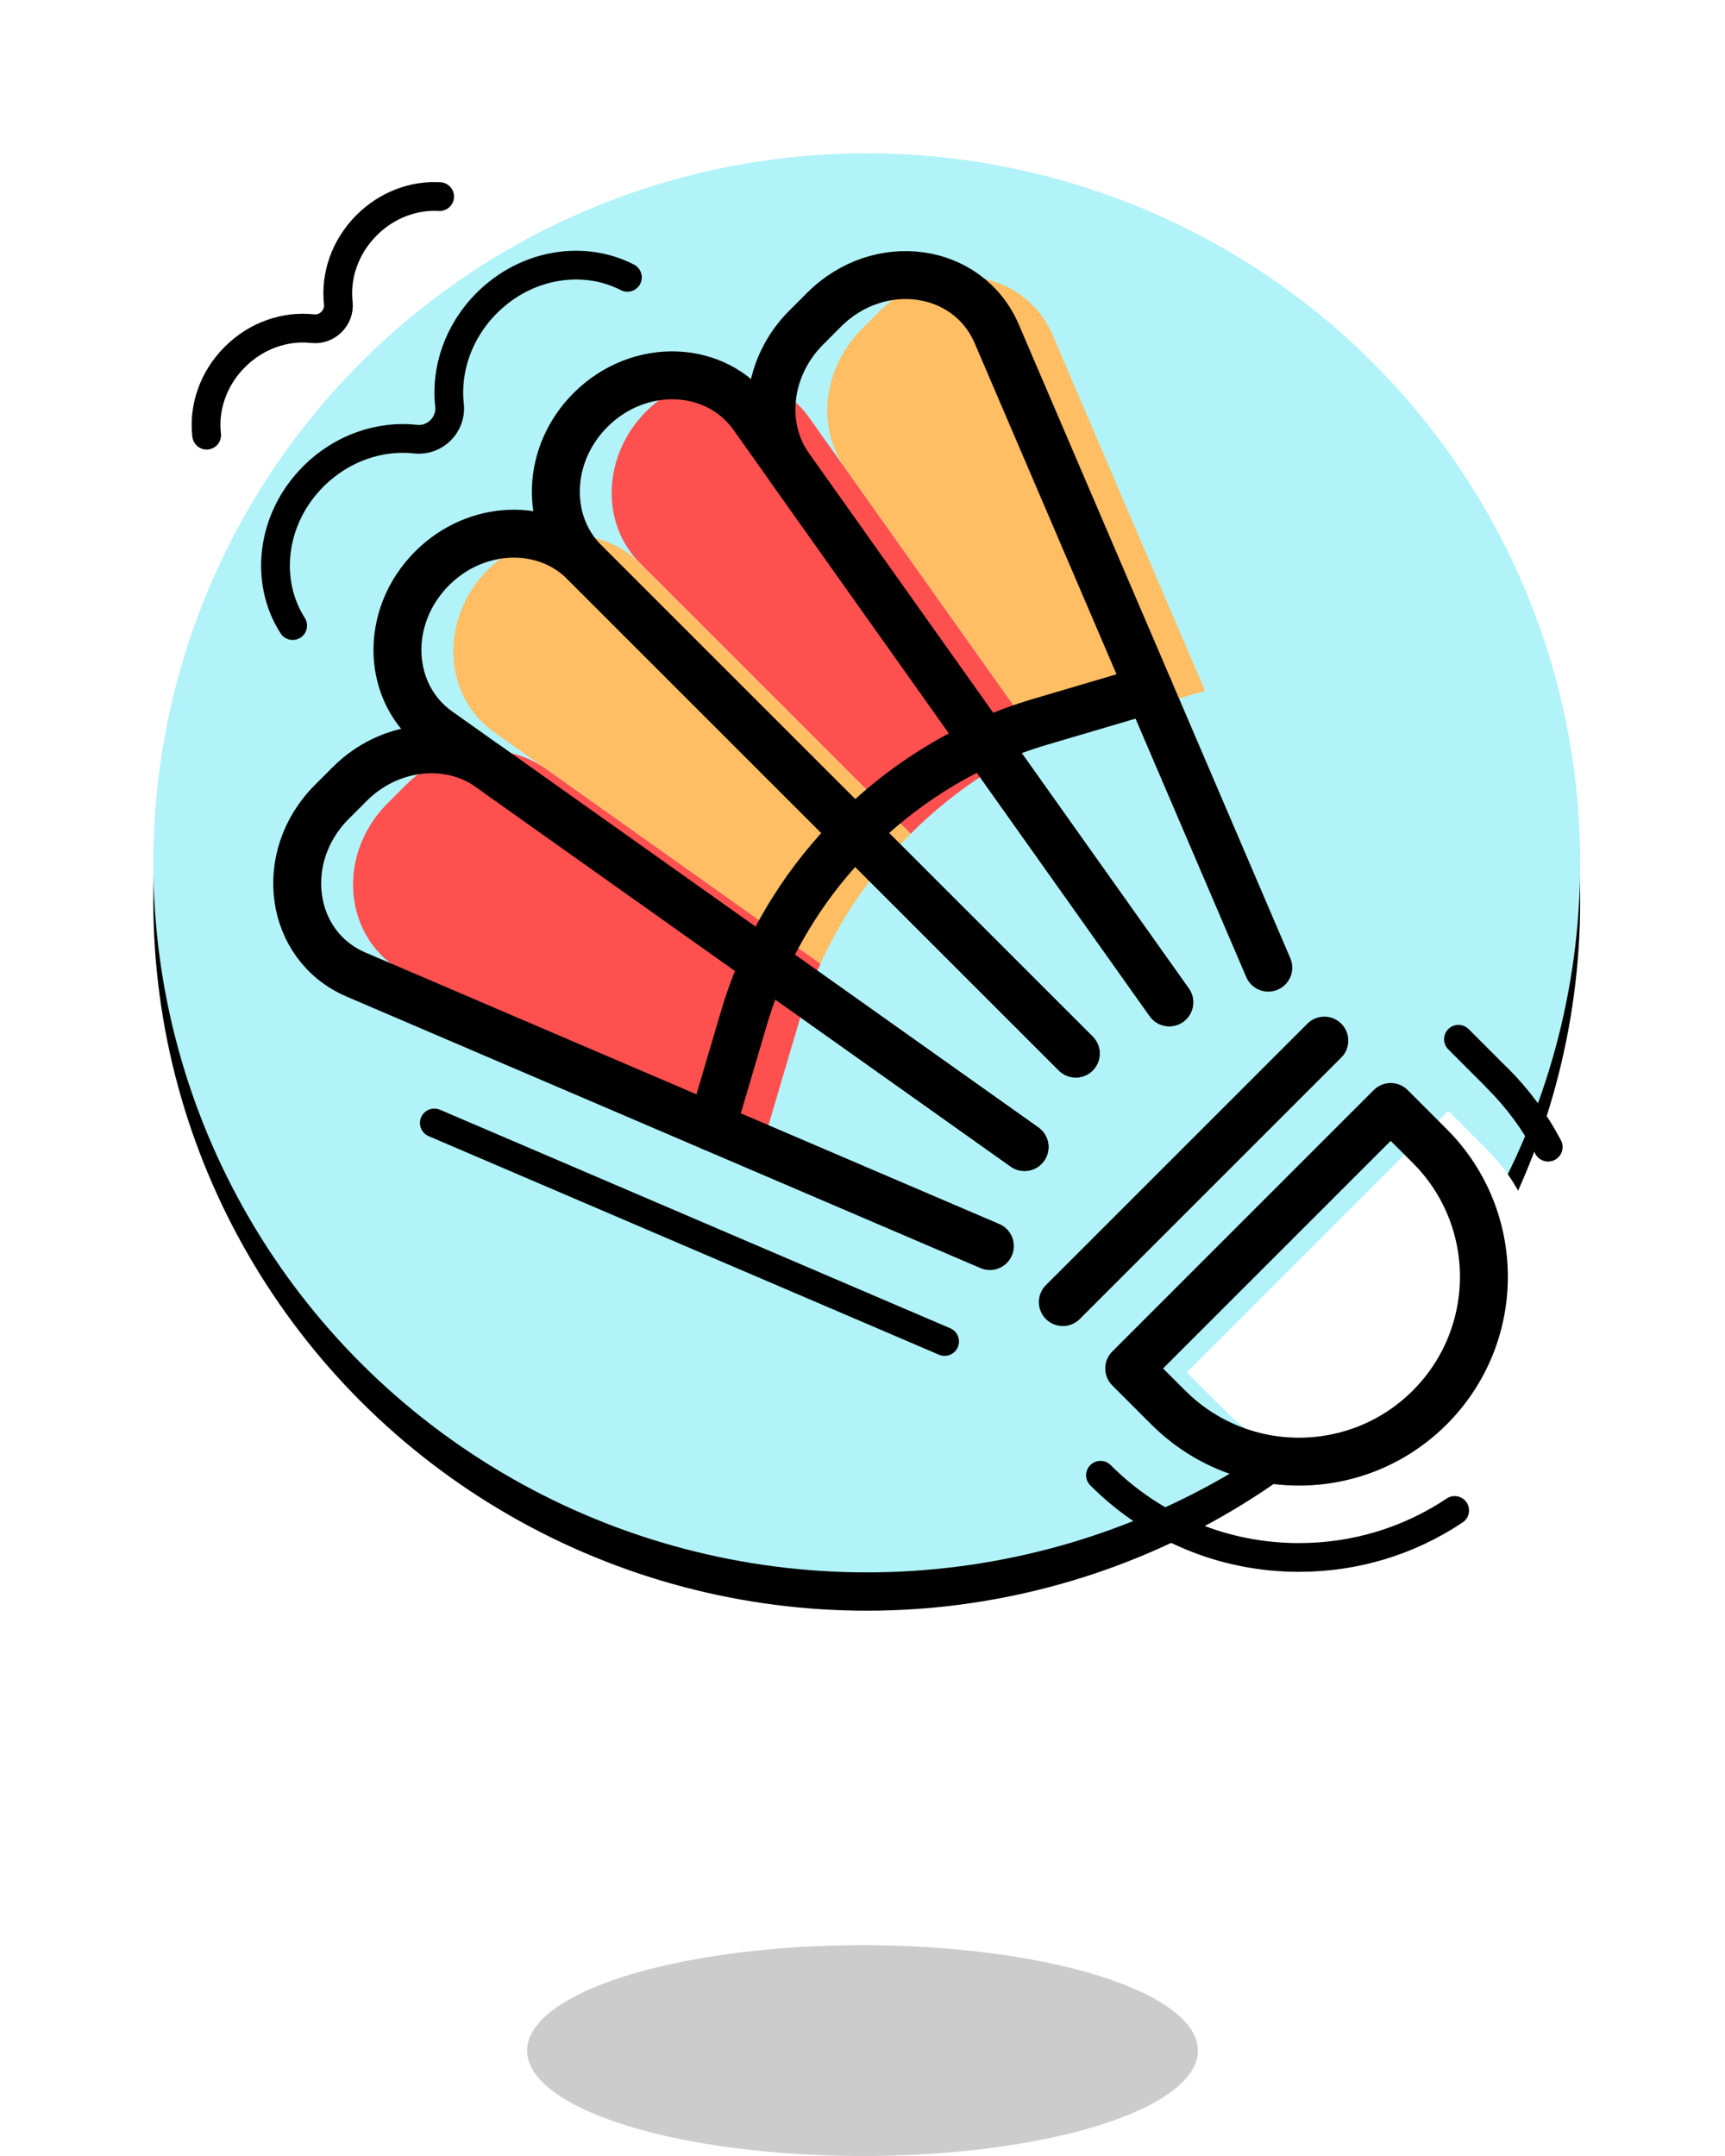 <?xml version="1.0" encoding="UTF-8" standalone="no"?>
<svg width="180px" height="225px" viewBox="0 0 180 225" version="1.1" xmlns="http://www.w3.org/2000/svg" xmlns:xlink="http://www.w3.org/1999/xlink">
    <!-- Generator: Sketch 39.1 (31720) - http://www.bohemiancoding.com/sketch -->
    <title>icon_Badminton_shadow</title>
    <desc>Created with Sketch.</desc>
    <defs>
        <ellipse id="path-1" cx="90.444" cy="90.047" rx="74.444" ry="74.047"></ellipse>
        <filter x="-50%" y="-50%" width="200%" height="200%" filterUnits="objectBoundingBox" id="filter-2">
            <feOffset dx="0" dy="4" in="SourceAlpha" result="shadowOffsetOuter1"></feOffset>
            <feColorMatrix values="0 0 0 0 1   0 0 0 0 1   0 0 0 0 1  0 0 0 1 0" type="matrix" in="shadowOffsetOuter1"></feColorMatrix>
        </filter>
    </defs>
    <g id="Page-2" stroke="none" stroke-width="1" fill="none" fill-rule="evenodd">
        <g id="icon_Badminton_shadow">
            <g id="Oval-2">
                <use fill="black" fill-opacity="1" filter="url(#filter-2)" xlink:href="#path-1"></use>
                <use fill="#B1F3F8" fill-rule="evenodd" xlink:href="#path-1"></use>
            </g>
            <g id="Page-1" transform="translate(21, 20)">
                <path d="M102.834,123.221 L106.908,127.295 C114.443,134.83 126.66,134.83 134.195,127.295 C141.73,119.76 141.73,107.543 134.195,100.008 L130.121,95.934 L102.834,123.221 Z" id="Fill-1" fill="#FFFFFF"></path>
                <g id="Group-11" transform="translate(15, 8.037)">
                    <path d="M73.839,6.936 L89.739,44.056 L78.359,47.416 C76.389,47.996 74.459,48.716 72.589,49.566 C72.579,49.576 72.579,49.566 72.579,49.566 L52.229,20.896 C52.219,20.886 52.219,20.876 52.209,20.866 C49.149,16.526 49.889,10.346 53.949,6.286 L55.819,4.416 C61.569,-1.334 70.849,-0.034 73.839,6.936" id="Fill-3" fill="#FFBE64"></path>
                    <path d="M52.229,20.896 L72.579,49.566 C70.669,50.437 68.819,51.437 67.039,52.566 C64.139,54.397 61.439,56.556 59.019,58.977 L30.809,30.767 C26.599,26.556 26.879,19.436 31.449,14.877 C33.869,12.457 36.969,11.257 39.969,11.257 C43.249,11.257 46.409,12.697 48.419,15.527 L52.209,20.866 C52.219,20.877 52.219,20.887 52.229,20.896" id="Fill-5" fill="#FF5050"></path>
                    <path d="M30.809,30.766 L59.019,58.976 C56.599,61.396 54.439,64.096 52.609,66.996 L52.599,66.996 C51.469,68.776 50.479,70.626 49.609,72.536 L20.939,52.186 C20.929,52.176 20.919,52.176 20.909,52.166 L15.569,48.376 C10.149,44.536 9.849,36.476 14.919,31.406 C17.319,29.006 20.429,27.786 23.449,27.786 C26.169,27.786 28.819,28.776 30.809,30.766" id="Fill-7" fill="#FFBE64"></path>
                    <path d="M49.609,72.537 L49.609,72.546 C48.759,74.416 48.039,76.347 47.459,78.317 L44.099,89.697 L6.979,73.796 C0.009,70.806 -1.291,61.526 4.459,55.776 L6.329,53.907 C10.389,49.846 16.569,49.106 20.909,52.166 C20.919,52.176 20.929,52.176 20.939,52.187 L49.609,72.537 Z" id="Fill-9" fill="#FF5050"></path>
                </g>
                <path d="M91.253,89.948 L39.983,38.678 C35.769,34.464 36.053,27.349 40.617,22.786 L40.617,22.786 C45.69,17.712 53.748,18.019 57.59,23.432 L101.01,84.604" id="Stroke-12" stroke="#000000" stroke-width="5" stroke-linecap="round" stroke-linejoin="round"></path>
                <path d="M85.908,99.704 L24.737,56.285 C19.323,52.443 19.016,44.386 24.09,39.312 L24.09,39.312 C28.653,34.748 35.769,34.465 39.982,38.678 L91.252,89.948" id="Stroke-14" stroke="#000000" stroke-width="5" stroke-linecap="round" stroke-linejoin="round"></path>
                <path d="M82.291,110.038 L16.152,81.707 C9.177,78.719 7.877,69.435 13.63,63.683 L15.499,61.814 C19.568,57.744 25.768,57.016 30.11,60.099 L85.909,99.704" id="Stroke-16" stroke="#000000" stroke-width="5" stroke-linecap="round" stroke-linejoin="round"></path>
                <path d="M96.83,122.812 L100.904,126.886 C108.439,134.421 120.656,134.421 128.191,126.886 C135.726,119.351 135.726,107.134 128.191,99.599 L124.117,95.525 L96.83,122.812 L96.83,122.812 Z" id="Stroke-18" stroke="#000000" stroke-width="5" stroke-linecap="round" stroke-linejoin="round"></path>
                <path d="M89.904,115.886 L117.191,88.599" id="Stroke-20" stroke="#000000" stroke-width="5" stroke-linecap="round" stroke-linejoin="round"></path>
                <path d="M101.009,84.604 L61.403,28.805 C58.321,24.463 59.049,18.264 63.119,14.194 L64.987,12.325 C70.74,6.573 80.023,7.872 83.011,14.848 L111.343,80.986" id="Stroke-22" stroke="#000000" stroke-width="5" stroke-linecap="round" stroke-linejoin="round"></path>
                <path d="M98.913,51.97 L87.531,55.33 C83.57,56.499 79.757,58.231 76.213,60.471 L76.212,60.472 C70.4,64.144 65.448,69.095 61.776,74.907 L61.776,74.909 C59.535,78.452 57.803,82.266 56.635,86.226 L53.275,97.609" id="Stroke-24" stroke="#000000" stroke-width="5" stroke-linecap="round" stroke-linejoin="round"></path>
                <polyline id="Stroke-26" stroke="#000000" stroke-width="3" stroke-linecap="round" points="77.566 119.998 65.233 114.715 24.322 97.191"></polyline>
                <path d="M135.262,92.529 C137.407,94.674 139.178,97.093 140.544,99.707" id="Stroke-28" stroke="#231F1F" stroke-width="3" stroke-linecap="round"></path>
                <path d="M93.833,133.957 C99.366,139.49 106.723,142.537 114.548,142.537 C120.417,142.537 126.022,140.823 130.792,137.632" id="Stroke-30" stroke="#000000" stroke-width="3" stroke-linecap="round"></path>
                <path d="M131.188,88.455 L135.262,92.529 C137.407,94.674 139.178,97.093 140.543,99.707" id="Stroke-32" stroke="#000000" stroke-width="3" stroke-linecap="round"></path>
                <path d="M9.54,45.286 C6.589,40.698 7.259,34.158 11.705,29.712 L11.705,29.712 C14.692,26.725 18.678,25.413 22.386,25.829 C24.383,26.052 26.129,24.306 25.906,22.309 C25.49,18.601 26.802,14.615 29.789,11.628 L29.789,11.628 C33.953,7.464 39.954,6.612 44.468,8.945" id="Stroke-34" stroke="#000000" stroke-width="3" stroke-linecap="round"></path>
                <path d="M0.563,25.414 C0.234,22.603 1.203,19.557 3.509,17.251 L3.509,17.251 C5.779,14.981 8.808,13.985 11.626,14.3 C13.144,14.47 14.471,13.143 14.301,11.626 C13.985,8.808 14.982,5.778 17.252,3.508 L17.252,3.508 C19.411,1.349 22.22,0.361 24.877,0.516" id="Stroke-36" stroke="#000000" stroke-width="3" stroke-linecap="round"></path>
            </g>
            <ellipse id="Oval-3-Copy-3" fill-opacity="0.2" fill="#000000" cx="90" cy="214" rx="35" ry="11"></ellipse>
        </g>
    </g>
</svg>